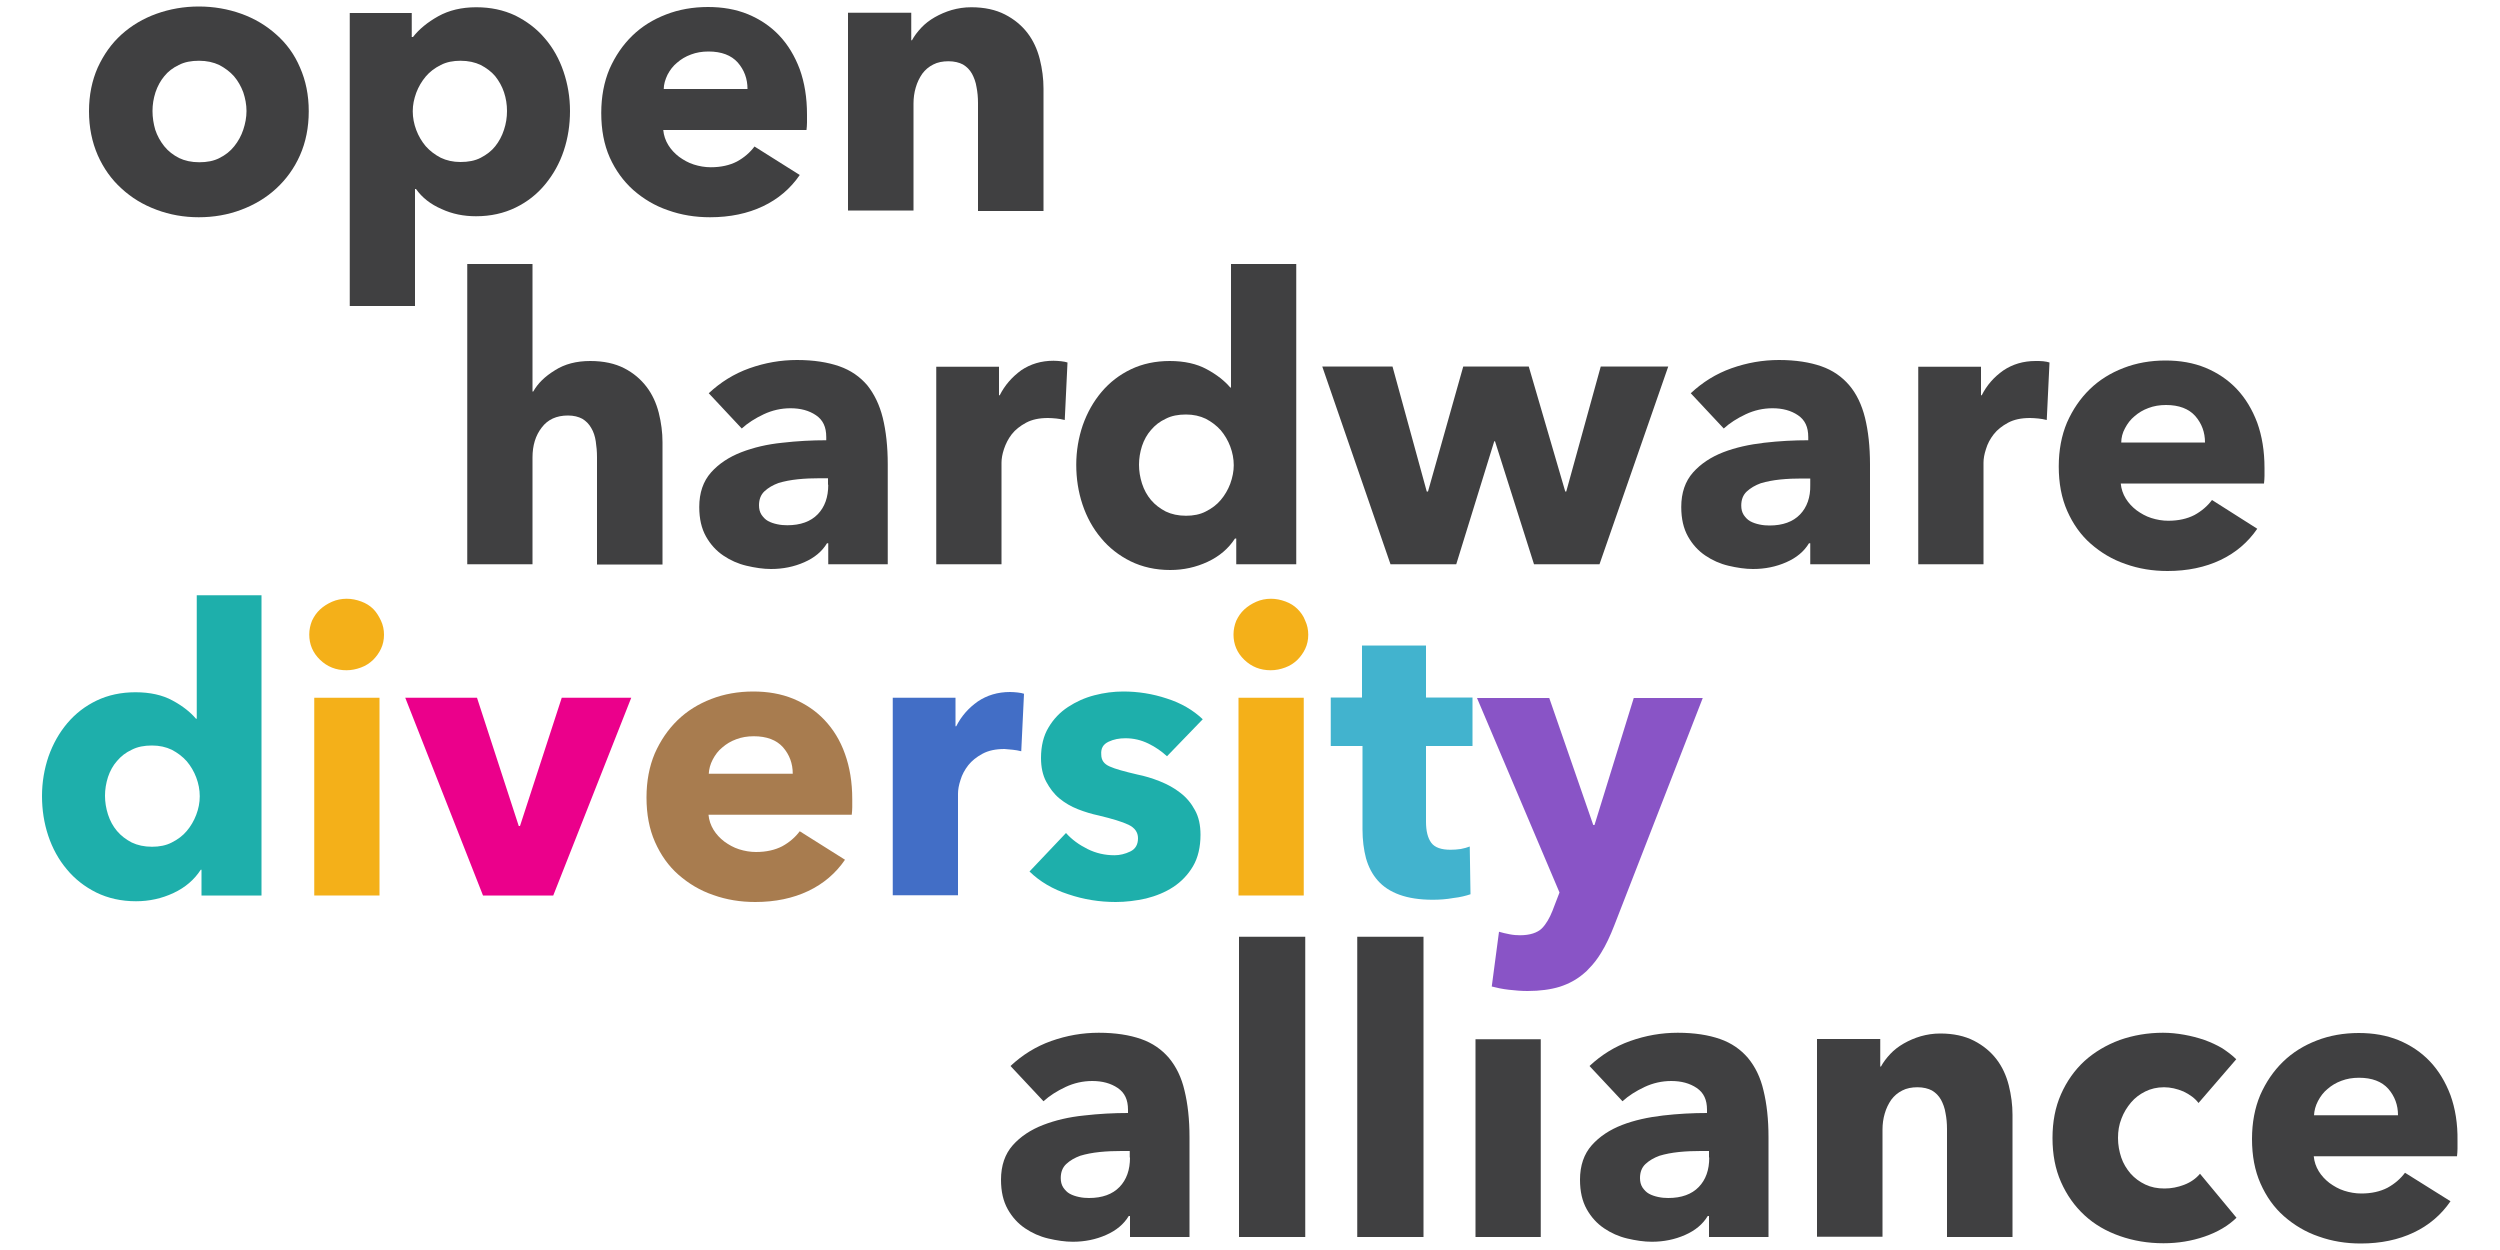 <?xml version="1.0" encoding="UTF-8"?> <!-- Generator: Adobe Illustrator 25.4.1, SVG Export Plug-In . SVG Version: 6.00 Build 0) --> <svg xmlns="http://www.w3.org/2000/svg" xmlns:xlink="http://www.w3.org/1999/xlink" version="1.1" id="Layer_1" x="0px" y="0px" viewBox="0 0 1000 500" style="enable-background:new 0 0 1000 500;" xml:space="preserve"> <style type="text/css"> .st0{fill:#404041;} .st1{fill:#1EAFAB;} .st2{fill:#F4B019;} .st3{fill:#EB008B;} .st4{fill:#A87C4F;} .st5{fill:#426EC6;} .st6{fill:#42B3CE;} .st7{fill:#8954C6;} .st8{fill:#231F20;} .st9{fill:#FFFFFF;} </style> <g> <path class="st0" d="M110.5,13.8c-4-3.6-8.7-6.4-14-8.3c-5.3-1.9-11-2.9-17-2.9c-5.9,0-11.6,1-16.9,2.9c-5.3,1.9-10,4.7-14,8.3 c-4,3.6-7.1,8-9.5,13.2c-2.3,5.2-3.5,11-3.5,17.5c0,6.5,1.2,12.3,3.5,17.6c2.3,5.2,5.5,9.7,9.5,13.3c4,3.7,8.6,6.5,14,8.5 c5.3,2,11,3,16.9,3c6,0,11.7-1,17-3c5.3-2,10-4.8,14-8.5c4-3.7,7.2-8.1,9.5-13.3c2.3-5.2,3.5-11.1,3.5-17.6 c0-6.5-1.2-12.3-3.5-17.5C117.8,21.8,114.6,17.4,110.5,13.8z M97.3,51.9c-0.8,2.4-2,4.6-3.6,6.6c-1.6,2-3.5,3.5-5.9,4.7 c-2.3,1.2-5,1.7-8.1,1.7c-3.1,0-5.8-0.6-8.1-1.7c-2.3-1.2-4.3-2.7-5.9-4.7c-1.6-2-2.8-4.2-3.6-6.6C61.4,49.5,61,47,61,44.4 s0.4-5,1.2-7.5c0.8-2.4,2-4.6,3.5-6.4c1.5-1.9,3.5-3.4,5.8-4.5c2.3-1.2,5-1.7,8.1-1.7c3.1,0,5.8,0.6,8.1,1.7 c2.3,1.2,4.3,2.7,5.9,4.5c1.6,1.9,2.8,4,3.7,6.4c0.8,2.4,1.3,4.9,1.3,7.5S98.1,49.5,97.3,51.9z"></path> <path class="st0" d="M166.1,75.6h0.3c2.4,3.4,5.8,6.1,10.2,8c4.3,2,8.9,2.9,13.8,2.9c5.9,0,11.2-1.2,15.9-3.5 c4.7-2.3,8.6-5.4,11.8-9.3c3.2-3.9,5.7-8.3,7.4-13.4c1.7-5.1,2.5-10.4,2.5-15.9c0-5.5-0.9-10.8-2.6-15.8c-1.7-5-4.2-9.5-7.5-13.3 c-3.2-3.8-7.2-6.8-11.8-9.1c-4.7-2.2-9.8-3.3-15.6-3.3c-5.8,0-10.9,1.2-15.2,3.6c-4.3,2.4-7.7,5.2-10.1,8.3h-0.5V5.2h-24.8v117.2 h26.1V75.6z M166.5,37.1c0.9-2.4,2.2-4.6,3.8-6.5c1.6-1.9,3.6-3.4,6-4.6c2.3-1.2,5-1.7,7.9-1.7c3.1,0,5.8,0.6,8.1,1.7 c2.3,1.2,4.3,2.7,5.8,4.5c1.5,1.9,2.7,4,3.5,6.4c0.8,2.4,1.2,4.9,1.2,7.5s-0.4,5.1-1.2,7.5c-0.8,2.5-2,4.7-3.5,6.6 c-1.5,1.9-3.5,3.4-5.8,4.6c-2.3,1.2-5,1.7-8.1,1.7c-3,0-5.6-0.6-7.9-1.7c-2.3-1.2-4.3-2.7-6-4.6c-1.6-1.9-2.9-4.1-3.8-6.5 c-0.9-2.4-1.4-4.9-1.4-7.5S165.6,39.6,166.5,37.1z"></path> <path class="st0" d="M253.3,76c4,3.5,8.6,6.3,13.9,8.1c5.3,1.9,10.9,2.8,16.8,2.8c8,0,15.1-1.5,21.2-4.4c6.1-2.9,11-7.1,14.7-12.5 l-18.1-11.4c-1.8,2.4-4.1,4.4-7,6c-2.9,1.5-6.4,2.3-10.5,2.3c-2.3,0-4.6-0.4-6.8-1.1c-2.2-0.7-4.1-1.8-5.9-3.1 c-1.7-1.3-3.2-2.9-4.3-4.7c-1.1-1.8-1.8-3.8-2-6h57.3c0.1-1,0.2-2,0.2-3c0-1.1,0-2.1,0-3.2c0-6.8-1-12.8-2.9-18.1 c-2-5.3-4.7-9.8-8.2-13.5c-3.5-3.7-7.7-6.5-12.5-8.5c-4.9-2-10.2-2.9-16-2.9c-6,0-11.7,1-16.8,3c-5.2,2-9.7,4.8-13.5,8.5 c-3.8,3.7-6.8,8.1-9.1,13.3c-2.2,5.2-3.3,11.1-3.3,17.6c0,6.7,1.1,12.6,3.4,17.8C246.2,68.1,249.3,72.4,253.3,76z M267,29.9 c1-1.9,2.2-3.5,3.8-4.8c1.6-1.4,3.4-2.5,5.6-3.3c2.1-0.8,4.4-1.2,7-1.2c5.2,0,9.1,1.5,11.7,4.4c2.6,3,3.9,6.5,3.9,10.6h-33.5 C265.5,33.7,266.1,31.8,267,29.9z"></path> <path class="st0" d="M365.4,41.4c0-2.2,0.3-4.4,0.9-6.4c0.6-2.1,1.5-3.9,2.6-5.5c1.2-1.6,2.6-2.8,4.4-3.7c1.7-0.9,3.8-1.3,6.1-1.3 c2.3,0,4.3,0.5,5.8,1.3c1.5,0.9,2.7,2.1,3.6,3.7c0.8,1.5,1.5,3.3,1.8,5.3c0.4,2,0.6,4.1,0.6,6.4v43.2h26.2V35.4 c0-3.9-0.5-7.8-1.5-11.8c-1-3.9-2.6-7.4-4.9-10.4c-2.3-3-5.3-5.5-9-7.4c-3.7-1.9-8.2-2.9-13.5-2.9c-2.8,0-5.3,0.4-7.8,1.1 c-2.4,0.7-4.7,1.7-6.8,2.9c-2.1,1.2-3.9,2.6-5.4,4.2c-1.5,1.6-2.8,3.3-3.7,5h-0.3v-11h-25.3v79.1h26.2V41.4z"></path> <path class="st0" d="M213.3,156.6h-0.3v-51h-26.1v120.1h26.1V183c0-4.8,1.2-8.8,3.7-12c2.4-3.2,5.9-4.8,10.5-4.8 c2.3,0,4.2,0.5,5.7,1.3c1.5,0.9,2.7,2.1,3.6,3.7c0.9,1.5,1.5,3.3,1.8,5.3c0.3,2,0.5,4.1,0.5,6.4v42.9h26.2v-48.9 c0-3.9-0.5-7.8-1.5-11.8c-1-3.9-2.6-7.4-4.9-10.4c-2.3-3-5.2-5.5-8.9-7.4c-3.7-1.9-8.2-2.9-13.6-2.9c-5.5,0-10.2,1.2-14.1,3.7 C217.9,150.6,215.1,153.4,213.3,156.6z"></path> <path class="st0" d="M346.9,154.1c-2.9-3.4-6.6-6-11.2-7.6c-4.6-1.6-10.2-2.5-16.9-2.5c-6.5,0-12.8,1.1-19,3.3 c-6.2,2.2-11.6,5.6-16.3,10l13.2,14.1c2.4-2.2,5.4-4.1,8.8-5.7c3.4-1.6,7-2.4,10.7-2.4c4,0,7.4,0.9,10.2,2.8 c2.8,1.9,4.1,4.7,4.1,8.7v1.3c-5.7,0-11.6,0.3-17.6,1c-6,0.6-11.5,1.9-16.4,3.8c-4.9,1.9-9,4.6-12.1,8.1c-3.1,3.5-4.7,8.1-4.7,13.8 c0,4.7,0.9,8.6,2.7,11.8c1.8,3.2,4.1,5.7,6.9,7.6c2.8,1.9,5.9,3.3,9.3,4.1c3.4,0.8,6.7,1.3,9.8,1.3c4.8,0,9.2-0.9,13.3-2.7 c4.1-1.8,7.1-4.3,9.1-7.6h0.5v8.4h23.8v-39.9c0-7.2-0.7-13.4-2-18.7C351.8,161.9,349.7,157.6,346.9,154.1z M331.3,193.9 c0,5-1.4,8.9-4.2,11.8c-2.8,2.9-6.9,4.4-12.2,4.4c-1.3,0-2.6-0.1-4-0.4c-1.4-0.3-2.6-0.7-3.7-1.3c-1.1-0.6-1.9-1.5-2.6-2.5 c-0.7-1.1-1-2.3-1-3.8c0-2.3,0.7-4.2,2.2-5.6c1.5-1.4,3.4-2.5,5.6-3.3c2.3-0.7,4.9-1.2,7.8-1.5c2.9-0.3,5.8-0.4,8.7-0.4h3.3V193.9z "></path> <path class="st0" d="M399.9,158.1h-0.3v-11.4h-25.1v79h26.1v-40.6c0-1.6,0.3-3.4,1-5.5s1.7-4.1,3.1-5.9c1.4-1.8,3.3-3.3,5.7-4.6 c2.4-1.3,5.3-1.9,8.8-1.9c1.1,0,2.1,0.1,3.3,0.2c1.1,0.1,2.2,0.3,3.4,0.6l1.1-23c-0.6-0.2-1.5-0.4-2.5-0.5c-1-0.1-2-0.2-3.1-0.2 c-4.9,0-9.2,1.3-12.9,3.8C404.8,150.8,401.9,154.1,399.9,158.1z"></path> <path class="st0" d="M494.5,215.4v10.3h24V105.6h-26.1V155h-0.3c-2.2-2.6-5.3-5.1-9.4-7.3c-4-2.2-9-3.3-14.8-3.3 c-5.7,0-10.9,1.1-15.5,3.3c-4.6,2.2-8.5,5.2-11.8,9.1c-3.2,3.8-5.7,8.2-7.5,13.3c-1.7,5-2.6,10.3-2.6,15.8c0,5.5,0.8,10.8,2.5,15.9 c1.7,5.1,4.2,9.6,7.4,13.4c3.2,3.9,7.2,7,11.8,9.3c4.7,2.3,10,3.5,15.9,3.5c5.3,0,10.3-1.1,15-3.3c4.7-2.2,8.3-5.3,10.9-9.3H494.5z M492.1,193.5c-0.9,2.4-2.2,4.6-3.8,6.5c-1.6,1.9-3.6,3.4-6,4.6c-2.3,1.2-5,1.7-7.9,1.7c-3.1,0-5.8-0.6-8.1-1.7 c-2.3-1.2-4.3-2.7-5.9-4.6c-1.6-1.9-2.8-4.1-3.6-6.6c-0.8-2.5-1.2-5-1.2-7.5s0.4-5,1.2-7.5c0.8-2.4,2-4.6,3.6-6.4 c1.6-1.9,3.5-3.4,5.9-4.5c2.3-1.2,5-1.7,8.1-1.7c3,0,5.6,0.6,7.9,1.7c2.3,1.2,4.3,2.7,6,4.6c1.6,1.9,2.9,4.1,3.8,6.5 c0.9,2.4,1.4,4.9,1.4,7.5C493.5,188.5,493,191,492.1,193.5z"></path> <polygon class="st0" points="582.5,225.7 597.7,176.5 598,176.5 613.6,225.7 639.8,225.7 667.3,146.6 640.3,146.6 626.5,196.6 626.1,196.6 611.5,146.6 585.3,146.6 571.2,196.6 570.7,196.6 557,146.6 528.9,146.6 556.2,225.7 "></polygon> <path class="st0" d="M748,225.7v-39.9c0-7.2-0.7-13.4-2-18.7c-1.3-5.2-3.4-9.6-6.3-13c-2.9-3.4-6.6-6-11.2-7.6 c-4.6-1.6-10.2-2.5-16.9-2.5c-6.5,0-12.8,1.1-19,3.3c-6.2,2.2-11.6,5.6-16.3,10l13.2,14.1c2.4-2.2,5.4-4.1,8.8-5.7 c3.4-1.6,7-2.4,10.7-2.4c4,0,7.4,0.9,10.2,2.8c2.8,1.9,4.1,4.7,4.1,8.7v1.3c-5.7,0-11.6,0.3-17.6,1s-11.5,1.9-16.4,3.8 c-4.9,1.9-9,4.6-12.1,8.1c-3.1,3.5-4.7,8.1-4.7,13.8c0,4.7,0.9,8.6,2.7,11.8c1.8,3.2,4.1,5.7,6.9,7.6c2.8,1.9,5.9,3.3,9.3,4.1 c3.4,0.8,6.7,1.3,9.8,1.3c4.8,0,9.2-0.9,13.3-2.7c4.1-1.8,7.1-4.3,9.1-7.6h0.5v8.4H748z M720,205.8c-2.8,2.9-6.9,4.4-12.2,4.4 c-1.3,0-2.6-0.1-4-0.4c-1.4-0.3-2.6-0.7-3.7-1.3c-1.1-0.6-1.9-1.5-2.6-2.5c-0.7-1.1-1-2.3-1-3.8c0-2.3,0.7-4.2,2.2-5.6 c1.5-1.4,3.4-2.5,5.6-3.3c2.3-0.7,4.9-1.2,7.8-1.5c2.9-0.3,5.8-0.4,8.7-0.4h3.3v2.7C724.2,198.9,722.8,202.9,720,205.8z"></path> <path class="st0" d="M814.2,144.4c-4.9,0-9.2,1.3-12.9,3.8c-3.7,2.6-6.6,5.9-8.6,9.9h-0.3v-11.4h-25.1v79h26.1v-40.6 c0-1.6,0.3-3.4,1-5.5c0.6-2.1,1.7-4.1,3.1-5.9c1.4-1.8,3.3-3.3,5.7-4.6c2.4-1.3,5.3-1.9,8.8-1.9c1.1,0,2.1,0.1,3.3,0.2 c1.1,0.1,2.2,0.3,3.4,0.6l1.1-23c-0.6-0.2-1.5-0.4-2.5-0.5C816.3,144.4,815.3,144.4,814.2,144.4z"></path> <path class="st0" d="M884.8,200c-1.8,2.4-4.1,4.4-7,6c-2.9,1.5-6.4,2.3-10.5,2.3c-2.3,0-4.6-0.4-6.8-1.1c-2.2-0.7-4.1-1.8-5.9-3.1 c-1.7-1.3-3.2-2.9-4.3-4.7c-1.1-1.8-1.8-3.8-2-6h57.3c0.1-1,0.2-2,0.2-3c0-1.1,0-2.1,0-3.2c0-6.8-1-12.8-2.9-18.1 c-2-5.3-4.7-9.8-8.2-13.5c-3.5-3.7-7.7-6.5-12.5-8.5c-4.9-2-10.2-2.9-16-2.9c-6,0-11.7,1-16.8,3c-5.2,2-9.7,4.8-13.5,8.5 c-3.8,3.7-6.8,8.1-9.1,13.3c-2.2,5.2-3.3,11.1-3.3,17.6c0,6.7,1.1,12.6,3.4,17.8c2.3,5.2,5.4,9.6,9.4,13.1c4,3.5,8.6,6.3,13.9,8.1 c5.3,1.9,10.9,2.8,16.8,2.8c8,0,15.1-1.5,21.2-4.4c6.1-2.9,11-7.1,14.7-12.5L884.8,200z M850,171.3c1-1.9,2.2-3.5,3.8-4.8 c1.6-1.4,3.4-2.5,5.6-3.3c2.1-0.8,4.4-1.2,7-1.2c5.2,0,9.1,1.5,11.7,4.4c2.6,3,3.9,6.5,3.9,10.6h-33.5 C848.5,175.1,849,173.1,850,171.3z"></path> <rect x="495.6" y="374.7" class="st0" width="26.5" height="120.1"></rect> <rect x="542.9" y="374.7" class="st0" width="26.5" height="120.1"></rect> <rect x="590.2" y="415.7" class="st0" width="26.1" height="79.1"></rect> <path class="st0" d="M699.2,423.2c-2.9-3.4-6.6-6-11.2-7.6c-4.6-1.6-10.2-2.5-16.9-2.5c-6.5,0-12.8,1.1-19,3.3 c-6.2,2.2-11.6,5.6-16.3,10l13.2,14.1c2.4-2.2,5.4-4.1,8.8-5.7c3.4-1.6,7-2.4,10.7-2.4c4,0,7.4,0.9,10.2,2.8 c2.8,1.9,4.1,4.7,4.1,8.7v1.3c-5.7,0-11.6,0.3-17.6,1s-11.5,1.9-16.4,3.8c-4.9,1.9-9,4.6-12.1,8.1c-3.1,3.5-4.7,8.1-4.7,13.8 c0,4.7,0.9,8.6,2.7,11.8c1.8,3.2,4.1,5.7,6.9,7.6c2.8,1.9,5.9,3.3,9.3,4.1c3.4,0.8,6.7,1.3,9.8,1.3c4.8,0,9.2-0.9,13.3-2.7 c4.1-1.8,7.1-4.3,9.1-7.6h0.5v8.4h23.8v-39.9c0-7.2-0.7-13.4-2-18.7C704.2,431,702.1,426.7,699.2,423.2z M683.7,463 c0,5-1.4,8.9-4.2,11.8c-2.8,2.9-6.9,4.4-12.2,4.4c-1.3,0-2.6-0.1-4-0.4c-1.4-0.3-2.6-0.7-3.7-1.3c-1.1-0.6-1.9-1.5-2.6-2.5 c-0.7-1.1-1-2.3-1-3.8c0-2.3,0.7-4.2,2.2-5.6c1.5-1.4,3.4-2.5,5.6-3.3c2.3-0.7,4.9-1.2,7.8-1.5c2.9-0.3,5.8-0.4,8.7-0.4h3.3V463z"></path> <path class="st0" d="M798.6,423.7c-2.3-3-5.3-5.5-9-7.4c-3.7-1.9-8.2-2.9-13.5-2.9c-2.8,0-5.3,0.4-7.8,1.1 c-2.4,0.7-4.7,1.7-6.8,2.9c-2.1,1.2-3.9,2.6-5.4,4.2c-1.5,1.6-2.8,3.3-3.7,5h-0.3v-11h-25.3v79.1h26.2v-42.9c0-2.2,0.3-4.4,0.9-6.4 c0.6-2.1,1.5-3.9,2.6-5.5c1.2-1.6,2.6-2.8,4.4-3.7c1.7-0.9,3.8-1.3,6.1-1.3c2.3,0,4.3,0.5,5.8,1.3c1.5,0.9,2.7,2.1,3.6,3.7 c0.8,1.5,1.5,3.3,1.8,5.3c0.4,2,0.6,4.1,0.6,6.4v43.2H805v-48.9c0-3.9-0.5-7.8-1.5-11.8C802.5,430.2,800.9,426.7,798.6,423.7z"></path> <path class="st0" d="M852.4,441c1.6-1.9,3.5-3.3,5.7-4.4c2.2-1.1,4.7-1.7,7.5-1.7c2.6,0,5.2,0.6,7.8,1.7c2.5,1.2,4.6,2.7,6,4.6 l15.1-17.5c-1.6-1.6-3.5-3-5.6-4.4c-2.2-1.3-4.6-2.4-7.1-3.3c-2.6-0.9-5.3-1.6-8.1-2.1c-2.8-0.5-5.6-0.8-8.5-0.8 c-6.1,0-11.9,1-17.3,2.9c-5.4,2-10.1,4.8-14.1,8.4c-4,3.7-7.1,8.1-9.4,13.3c-2.3,5.2-3.4,11-3.4,17.5c0,6.6,1.1,12.4,3.4,17.6 c2.3,5.2,5.4,9.6,9.4,13.3c4,3.7,8.7,6.4,14.1,8.3c5.4,1.9,11.2,2.9,17.5,2.9c5.8,0,11.3-0.9,16.5-2.7c5.2-1.8,9.4-4.3,12.7-7.5 L880,469.5c-1.6,1.9-3.7,3.4-6.3,4.4c-2.6,1-5.2,1.5-7.9,1.5c-2.9,0-5.4-0.5-7.7-1.6c-2.3-1.1-4.2-2.5-5.9-4.4 c-1.6-1.9-2.9-4-3.7-6.4c-0.8-2.4-1.3-5-1.3-7.8c0-2.8,0.4-5.3,1.4-7.8C849.5,445,850.8,442.9,852.4,441z"></path> <path class="st0" d="M980.2,438.1c-2-5.3-4.7-9.8-8.2-13.5c-3.5-3.7-7.7-6.5-12.5-8.5c-4.9-2-10.2-2.9-16-2.9c-6,0-11.7,1-16.8,3 c-5.2,2-9.7,4.8-13.5,8.5c-3.8,3.7-6.8,8.1-9.1,13.3c-2.2,5.2-3.3,11.1-3.3,17.6c0,6.7,1.1,12.6,3.4,17.8c2.3,5.2,5.4,9.6,9.4,13.1 c4,3.5,8.6,6.3,13.9,8.1c5.3,1.9,10.9,2.8,16.8,2.8c8,0,15.1-1.5,21.2-4.4c6.1-2.9,11-7.1,14.7-12.5L962,469.1 c-1.8,2.4-4.1,4.4-7,6c-2.9,1.5-6.4,2.3-10.5,2.3c-2.3,0-4.6-0.4-6.8-1.1c-2.2-0.7-4.1-1.8-5.9-3.1c-1.7-1.3-3.2-2.9-4.3-4.7 c-1.1-1.8-1.8-3.8-2-6h57.3c0.1-1,0.2-2,0.2-3c0-1.1,0-2.1,0-3.2C983.1,449.4,982.1,443.4,980.2,438.1z M925.6,446.2 c0.1-2,0.6-3.9,1.6-5.8c1-1.9,2.2-3.5,3.8-4.8c1.6-1.4,3.4-2.5,5.6-3.3c2.1-0.8,4.4-1.2,7-1.2c5.2,0,9.1,1.5,11.7,4.4 c2.6,3,3.9,6.5,3.9,10.6H925.6z"></path> <path class="st1" d="M78.7,287.5h-0.3c-2.2-2.6-5.3-5.1-9.4-7.3c-4-2.2-9-3.3-14.8-3.3c-5.7,0-10.9,1.1-15.5,3.3 c-4.6,2.2-8.5,5.2-11.8,9.1c-3.2,3.8-5.7,8.2-7.5,13.3c-1.7,5-2.6,10.3-2.6,15.8c0,5.5,0.8,10.8,2.5,15.9c1.7,5.1,4.2,9.6,7.4,13.4 c3.2,3.9,7.2,7,11.8,9.3c4.7,2.3,10,3.5,15.9,3.5c5.3,0,10.3-1.1,15-3.3c4.7-2.2,8.3-5.3,10.9-9.3h0.3v10.3h24V238.1H78.7V287.5z M78.5,325.9c-0.9,2.4-2.2,4.6-3.8,6.5c-1.6,1.9-3.6,3.4-6,4.6c-2.3,1.2-5,1.7-7.9,1.7c-3.1,0-5.8-0.6-8.1-1.7 c-2.3-1.2-4.3-2.7-5.9-4.6c-1.6-1.9-2.8-4.1-3.6-6.6c-0.8-2.5-1.2-5-1.2-7.5c0-2.5,0.4-5,1.2-7.5c0.8-2.4,2-4.6,3.6-6.4 c1.6-1.9,3.5-3.4,5.9-4.5c2.3-1.2,5-1.7,8.1-1.7c3,0,5.6,0.6,7.9,1.7c2.3,1.2,4.3,2.7,6,4.6c1.6,1.9,2.9,4.1,3.8,6.5 c0.9,2.4,1.4,4.9,1.4,7.5S79.4,323.5,78.5,325.9z"></path> <path class="st2" d="M149.3,243.6c-1.3-1.3-2.9-2.3-4.8-3c-1.9-0.7-3.8-1.1-5.8-1.1c-2.1,0-4.1,0.4-5.9,1.2 c-1.8,0.8-3.4,1.8-4.8,3.1c-1.4,1.3-2.4,2.8-3.2,4.5c-0.7,1.7-1.1,3.6-1.1,5.5c0,3.9,1.4,7.3,4.3,10.1c2.9,2.8,6.4,4.2,10.6,4.2 c2,0,3.9-0.4,5.8-1.1c1.9-0.7,3.4-1.7,4.8-3c1.3-1.3,2.4-2.8,3.2-4.5c0.8-1.7,1.2-3.6,1.2-5.6c0-2-0.4-3.9-1.2-5.6 S150.6,244.9,149.3,243.6z"></path> <rect x="125.7" y="279.1" class="st2" width="26.1" height="79.1"></rect> <polygon class="st3" points="208,330.4 207.5,330.4 190.8,279.1 162.1,279.1 193.2,358.2 221.3,358.2 252.5,279.1 224.7,279.1 "></polygon> <path class="st4" d="M329.8,288c-3.5-3.7-7.7-6.5-12.5-8.5c-4.9-2-10.2-2.9-16-2.9c-6,0-11.7,1-16.8,3c-5.2,2-9.7,4.8-13.5,8.5 c-3.8,3.7-6.8,8.1-9.1,13.3c-2.2,5.2-3.3,11.1-3.3,17.6c0,6.7,1.1,12.6,3.4,17.8c2.3,5.2,5.4,9.6,9.4,13.1c4,3.5,8.6,6.3,13.9,8.1 c5.3,1.9,10.9,2.8,16.8,2.8c8,0,15.1-1.5,21.2-4.4c6.1-2.9,11-7.1,14.7-12.5l-18.1-11.4c-1.8,2.4-4.1,4.4-7,6 c-2.9,1.5-6.4,2.3-10.5,2.3c-2.3,0-4.6-0.4-6.8-1.1c-2.2-0.7-4.1-1.8-5.9-3.1c-1.7-1.3-3.2-2.9-4.3-4.7c-1.1-1.8-1.8-3.8-2-6h57.3 c0.1-1,0.2-2,0.2-3c0-1.1,0-2.1,0-3.2c0-6.8-1-12.8-2.9-18.1C336.1,296.2,333.3,291.7,329.8,288z M283.5,309.6 c0.1-2,0.6-3.9,1.6-5.8c1-1.9,2.2-3.5,3.8-4.8c1.6-1.4,3.4-2.5,5.6-3.3c2.1-0.8,4.4-1.2,7-1.2c5.2,0,9.1,1.5,11.7,4.4 c2.6,3,3.9,6.5,3.9,10.6H283.5z"></path> <path class="st5" d="M405.1,299.9c1.1,0.1,2.2,0.3,3.4,0.6l1.1-23c-0.6-0.2-1.5-0.4-2.5-0.5c-1-0.1-2-0.2-3.1-0.2 c-4.9,0-9.2,1.3-12.9,3.8c-3.7,2.6-6.6,5.9-8.6,9.9h-0.3v-11.4h-25.1v79h26.1v-40.6c0-1.6,0.3-3.4,1-5.5c0.6-2.1,1.7-4.1,3.1-5.9 c1.4-1.8,3.3-3.3,5.7-4.6c2.4-1.3,5.3-1.9,8.8-1.9C402.9,299.7,404,299.8,405.1,299.9z"></path> <path class="st1" d="M443.4,296.7c2.1-1,4.3-1.4,6.8-1.4c3.2,0,6.2,0.7,9.1,2.1c2.9,1.4,5.3,3.1,7.5,5.1l14.3-14.8 c-3.9-3.7-8.7-6.5-14.4-8.3c-5.7-1.9-11.5-2.8-17.4-2.8c-3.8,0-7.7,0.5-11.5,1.5c-3.9,1-7.4,2.6-10.6,4.7c-3.2,2.1-5.8,4.8-7.8,8.2 c-2,3.3-3,7.4-3,12.2c0,3.7,0.7,6.9,2.1,9.5c1.4,2.6,3.1,4.9,5.3,6.7c2.2,1.8,4.6,3.2,7.4,4.3c2.8,1.1,5.5,1.9,8.3,2.5 c5.4,1.3,9.4,2.5,11.9,3.7c2.5,1.2,3.8,3,3.8,5.4c0,2.5-1,4.3-3.1,5.3c-2.1,1-4.2,1.5-6.3,1.5c-3.8,0-7.4-0.8-10.8-2.5 c-3.4-1.7-6.3-3.8-8.6-6.4l-14.6,15.4c4.1,4,9.3,7.1,15.5,9.1c6.2,2.1,12.5,3.1,19,3.1c4,0,8-0.5,12.1-1.4c4-1,7.7-2.5,10.9-4.6 c3.2-2.1,5.9-4.9,7.9-8.3c2-3.4,3-7.7,3-12.6c0-3.8-0.7-7.1-2.2-9.8c-1.5-2.8-3.4-5.1-5.9-7c-2.4-1.9-5.2-3.4-8.2-4.6 c-3-1.2-6-2.1-9-2.7c-5.1-1.2-8.8-2.2-11-3.2c-2.3-1-3.4-2.5-3.4-4.8C440.3,299.3,441.3,297.7,443.4,296.7z"></path> <rect x="495.4" y="279.1" class="st2" width="26.1" height="79.1"></rect> <path class="st2" d="M519,243.6c-1.3-1.3-2.9-2.3-4.8-3c-1.9-0.7-3.8-1.1-5.8-1.1c-2.1,0-4.1,0.4-5.9,1.2c-1.8,0.8-3.4,1.8-4.8,3.1 c-1.4,1.3-2.4,2.8-3.2,4.5c-0.7,1.7-1.1,3.6-1.1,5.5c0,3.9,1.4,7.3,4.3,10.1c2.9,2.8,6.4,4.2,10.6,4.2c2,0,3.9-0.4,5.8-1.1 c1.9-0.7,3.4-1.7,4.8-3c1.3-1.3,2.4-2.8,3.2-4.5c0.8-1.7,1.2-3.6,1.2-5.6c0-2-0.4-3.9-1.2-5.6C521.4,246.4,520.3,244.9,519,243.6z"></path> <path class="st6" d="M588.2,357.7l-0.3-19.1c-1,0.4-2.1,0.7-3.6,1c-1.4,0.2-2.8,0.3-4.1,0.3c-3.7,0-6.3-0.9-7.7-2.8 c-1.4-1.9-2.1-4.7-2.1-8.4v-30.3H589v-19.4h-18.6v-20.8h-25.6v20.8h-12.5v19.4h12.7v33.4c0,4.2,0.5,8.1,1.4,11.5 c1,3.5,2.5,6.4,4.7,8.9c2.2,2.5,5.1,4.4,8.7,5.7c3.6,1.3,8,2,13.3,2c2.8,0,5.5-0.2,8.3-0.7C584.1,358.9,586.4,358.3,588.2,357.7z"></path> <path class="st7" d="M608,374.1c-1.3,0-2.7-0.1-4.2-0.4c-1.5-0.3-2.9-0.6-4.2-1l-2.9,21.9c1.9,0.5,4.2,1,6.8,1.3 c2.6,0.3,5.1,0.5,7.5,0.5c5,0,9.3-0.6,12.9-1.7c3.7-1.2,6.8-2.9,9.5-5.2c0.8-0.6,1.5-1.3,2.2-2.1c1.8-1.8,3.4-3.9,4.8-6.2 c2-3.2,3.7-6.9,5.3-11l35.4-91h-27.6l-15.7,50.8h-0.5l-17.6-50.8h-28.9l33,77.8l-2.5,6.5c-0.1,0.3-0.2,0.5-0.3,0.8 c-1.2,3-2.6,5.4-4.3,7.1C614.9,373.1,612,374.1,608,374.1z"></path> <path class="st0" d="M467.6,423.2c-2.9-3.4-6.6-6-11.2-7.6c-4.6-1.6-10.2-2.5-16.9-2.5c-6.5,0-12.8,1.1-19,3.3s-11.6,5.6-16.3,10 l13.2,14.1c2.4-2.2,5.4-4.1,8.8-5.7c3.4-1.6,7-2.4,10.7-2.4c4,0,7.4,0.9,10.2,2.8c2.8,1.9,4.1,4.7,4.1,8.7v1.3 c-5.7,0-11.6,0.3-17.6,1c-6,0.6-11.5,1.9-16.4,3.8c-4.9,1.9-9,4.6-12.1,8.1c-3.1,3.5-4.7,8.1-4.7,13.8c0,4.7,0.9,8.6,2.7,11.8 c1.8,3.2,4.1,5.7,6.9,7.6c2.8,1.9,5.9,3.3,9.3,4.1c3.4,0.8,6.7,1.3,9.8,1.3c4.8,0,9.2-0.9,13.3-2.7c4.1-1.8,7.1-4.3,9.1-7.6h0.5 v8.4h23.8v-39.9c0-7.2-0.7-13.4-2-18.7C472.6,431,470.5,426.7,467.6,423.2z M452,463c0,5-1.4,8.9-4.2,11.8 c-2.8,2.9-6.9,4.4-12.2,4.4c-1.3,0-2.6-0.1-4-0.4c-1.4-0.3-2.6-0.7-3.7-1.3c-1.1-0.6-1.9-1.5-2.6-2.5c-0.7-1.1-1-2.3-1-3.8 c0-2.3,0.7-4.2,2.2-5.6c1.5-1.4,3.4-2.5,5.6-3.3c2.3-0.7,4.9-1.2,7.8-1.5c2.9-0.3,5.8-0.4,8.7-0.4h3.3V463z"></path> </g> </svg> 